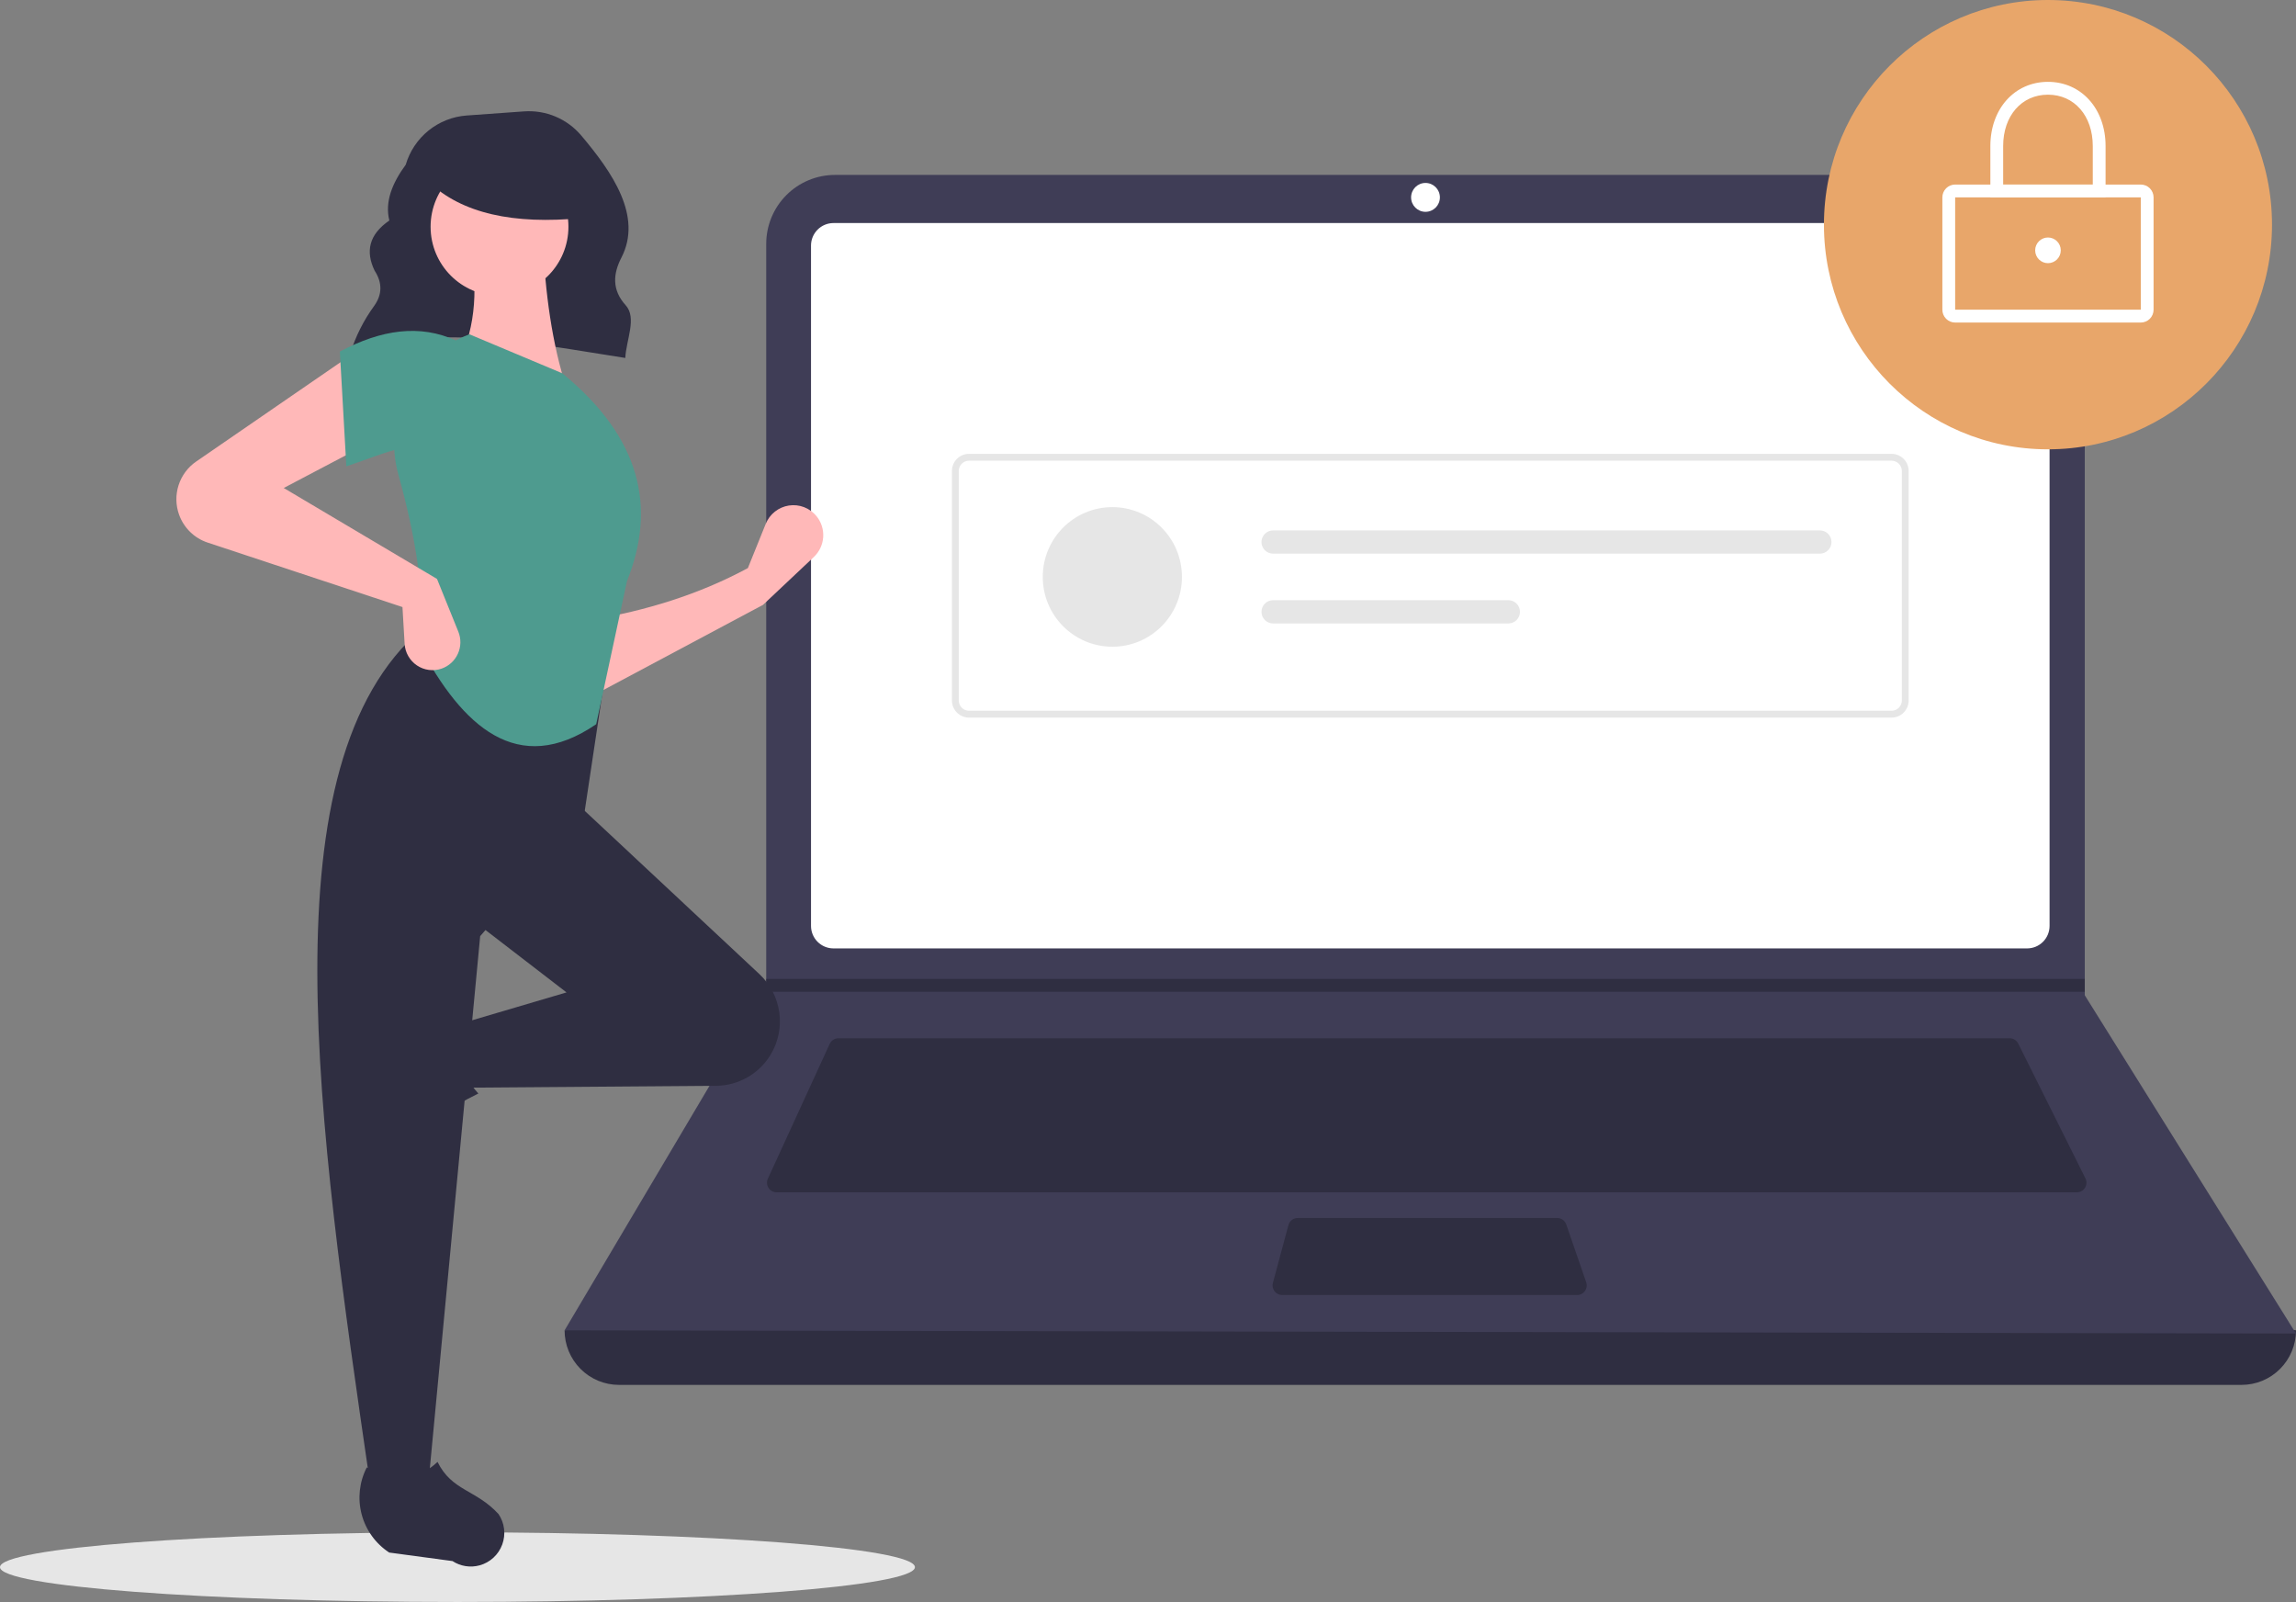 <svg width="291" height="203" viewBox="0 0 291 203" fill="none" xmlns="http://www.w3.org/2000/svg">
<rect x="0" y="0" width="291" height="203" fill="#808080" stroke="none"/>
<g clip-path="url(#clip0_140_137)">
<path d="M57.98 203C90.001 203 115.96 201.023 115.96 198.585C115.96 196.146 90.001 194.17 57.98 194.17C25.959 194.17 0 196.146 0 198.585C0 201.023 25.959 203 57.98 203Z" fill="#E6E6E6"/>
<path d="M44.319 45.042C54.409 40.739 66.977 43.465 79.25 45.358C79.364 43.066 80.749 40.277 79.299 38.679C77.537 36.736 77.699 34.696 78.759 32.643C81.47 27.395 77.586 21.81 73.664 17.166C72.78 16.122 71.663 15.301 70.403 14.771C69.144 14.241 67.777 14.017 66.415 14.115L59.15 14.636C57.382 14.762 55.695 15.427 54.314 16.541C52.934 17.656 51.925 19.166 51.424 20.871C49.689 23.236 48.761 25.595 49.346 27.942C46.747 29.722 46.311 31.871 47.478 34.294C48.468 35.819 48.458 37.304 47.433 38.748C46.088 40.589 45.057 42.641 44.384 44.821L44.319 45.042Z" fill="#2F2E41"/>
<path d="M284.104 175.49H78.453C76.624 175.49 74.87 174.762 73.577 173.465C72.284 172.169 71.557 170.41 71.557 168.576C146.106 159.89 219.254 159.89 291 168.576C291 170.41 290.273 172.169 288.98 173.465C287.687 174.762 285.933 175.49 284.104 175.49Z" fill="#2F2E41"/>
<path d="M291 168.983L71.557 168.576L96.99 125.67L97.112 125.466V30.905C97.112 29.757 97.337 28.621 97.775 27.56C98.213 26.5 98.855 25.536 99.665 24.725C100.474 23.913 101.435 23.269 102.493 22.83C103.55 22.391 104.684 22.165 105.829 22.165H255.512C256.657 22.165 257.79 22.391 258.848 22.83C259.905 23.269 260.866 23.913 261.676 24.725C262.485 25.536 263.127 26.5 263.565 27.56C264.003 28.621 264.229 29.757 264.229 30.905V126.117L291 168.983Z" fill="#3F3D56"/>
<path d="M105.63 28.265C104.877 28.266 104.155 28.567 103.623 29.1C103.091 29.634 102.791 30.358 102.79 31.112V117.332C102.791 118.087 103.091 118.811 103.623 119.344C104.155 119.878 104.877 120.178 105.63 120.179H256.928C257.68 120.178 258.402 119.878 258.934 119.344C259.467 118.811 259.766 118.087 259.767 117.332V31.112C259.766 30.358 259.467 29.634 258.934 29.1C258.402 28.567 257.68 28.266 256.928 28.265H105.63Z" fill="white"/>
<path d="M106.264 131.567C106.031 131.567 105.803 131.634 105.608 131.76C105.412 131.886 105.256 132.065 105.158 132.277L97.322 149.358C97.236 149.544 97.199 149.749 97.213 149.953C97.227 150.157 97.292 150.354 97.402 150.526C97.513 150.699 97.664 150.841 97.843 150.939C98.022 151.037 98.223 151.088 98.427 151.088H263.226C263.434 151.088 263.638 151.035 263.819 150.934C264 150.833 264.152 150.687 264.261 150.51C264.37 150.333 264.432 150.131 264.442 149.923C264.451 149.715 264.407 149.509 264.314 149.323L255.796 132.241C255.696 132.038 255.541 131.867 255.348 131.748C255.156 131.629 254.934 131.566 254.708 131.567H106.264Z" fill="#2F2E41"/>
<path d="M180.67 26.842C181.678 26.842 182.496 26.023 182.496 25.012C182.496 24.001 181.678 23.182 180.67 23.182C179.662 23.182 178.845 24.001 178.845 25.012C178.845 26.023 179.662 26.842 180.67 26.842Z" fill="white"/>
<path d="M164.472 154.342C164.204 154.342 163.944 154.431 163.732 154.594C163.52 154.757 163.367 154.986 163.297 155.245L161.331 162.565C161.283 162.746 161.276 162.936 161.312 163.12C161.349 163.303 161.427 163.476 161.54 163.625C161.654 163.773 161.8 163.894 161.968 163.977C162.135 164.06 162.319 164.103 162.506 164.103H199.89C200.084 164.103 200.275 164.056 200.447 163.967C200.62 163.878 200.769 163.749 200.881 163.59C200.994 163.432 201.067 163.249 201.094 163.056C201.122 162.864 201.103 162.667 201.039 162.484L198.512 155.163C198.429 154.923 198.274 154.715 198.068 154.568C197.862 154.421 197.615 154.342 197.362 154.342H164.472Z" fill="#2F2E41"/>
<path d="M264.229 124.043V125.67H96.99L97.116 125.466V124.043H264.229Z" fill="#2F2E41"/>
<path d="M259.564 56.938C275.245 56.938 287.958 44.192 287.958 28.469C287.958 12.746 275.245 0 259.564 0C243.883 0 231.17 12.746 231.17 28.469C231.17 44.192 243.883 56.938 259.564 56.938Z" fill="#E8A66A"/>
<path d="M271.327 40.873H247.801C247.371 40.873 246.958 40.701 246.654 40.396C246.35 40.091 246.179 39.678 246.179 39.246V25.012C246.179 24.581 246.35 24.167 246.654 23.862C246.958 23.557 247.371 23.386 247.801 23.385H271.327C271.757 23.386 272.17 23.557 272.474 23.862C272.778 24.167 272.949 24.581 272.95 25.012V39.246C272.949 39.678 272.778 40.091 272.474 40.396C272.17 40.701 271.757 40.873 271.327 40.873ZM247.801 25.012V39.246H271.328L271.327 25.012L247.801 25.012Z" fill="white"/>
<path d="M266.865 25.012H252.263V18.505C252.263 13.792 255.334 10.371 259.564 10.371C263.795 10.371 266.865 13.792 266.865 18.505L266.865 25.012ZM253.885 23.385H265.243V18.505C265.243 14.674 262.908 11.998 259.564 11.998C256.221 11.998 253.885 14.674 253.885 18.505L253.885 23.385Z" fill="white"/>
<path d="M259.564 33.349C260.46 33.349 261.187 32.621 261.187 31.723C261.187 30.824 260.46 30.096 259.564 30.096C258.668 30.096 257.942 30.824 257.942 31.723C257.942 32.621 258.668 33.349 259.564 33.349Z" fill="white"/>
<path d="M239.743 90.934H122.814C122.24 90.934 121.69 90.705 121.284 90.298C120.878 89.891 120.65 89.339 120.649 88.763V59.682C120.65 59.106 120.878 58.554 121.284 58.147C121.69 57.74 122.24 57.511 122.814 57.511H239.743C240.317 57.511 240.867 57.74 241.273 58.147C241.679 58.554 241.908 59.106 241.908 59.682V88.763C241.908 89.339 241.679 89.891 241.273 90.298C240.867 90.705 240.317 90.934 239.743 90.934ZM122.814 58.379C122.47 58.379 122.14 58.517 121.896 58.761C121.653 59.005 121.516 59.336 121.515 59.682V88.763C121.516 89.109 121.653 89.44 121.896 89.684C122.14 89.928 122.47 90.066 122.814 90.066H239.743C240.087 90.066 240.418 89.928 240.661 89.684C240.905 89.44 241.042 89.109 241.042 88.763V59.682C241.042 59.336 240.905 59.005 240.661 58.761C240.418 58.517 240.087 58.379 239.743 58.379L122.814 58.379Z" fill="#E6E6E6"/>
<path d="M140.983 81.95C145.854 81.95 149.803 77.991 149.803 73.106C149.803 68.222 145.854 64.263 140.983 64.263C136.111 64.263 132.162 68.222 132.162 73.106C132.162 77.991 136.111 81.95 140.983 81.95Z" fill="#E6E6E6"/>
<path d="M161.354 67.211C161.161 67.21 160.969 67.248 160.791 67.322C160.612 67.396 160.45 67.505 160.313 67.642C160.176 67.778 160.068 67.941 159.994 68.12C159.92 68.299 159.881 68.491 159.881 68.685C159.881 68.878 159.92 69.07 159.994 69.249C160.068 69.428 160.176 69.591 160.313 69.728C160.45 69.865 160.612 69.973 160.791 70.047C160.969 70.121 161.161 70.159 161.354 70.159H230.657C231.047 70.159 231.421 70.003 231.697 69.727C231.972 69.451 232.127 69.076 232.127 68.685C232.127 68.294 231.972 67.919 231.697 67.642C231.421 67.366 231.047 67.211 230.657 67.211H161.354Z" fill="#E6E6E6"/>
<path d="M161.354 76.054C160.964 76.054 160.59 76.21 160.314 76.486C160.039 76.763 159.884 77.138 159.884 77.528C159.884 77.919 160.039 78.294 160.314 78.571C160.59 78.847 160.964 79.002 161.354 79.002H191.175C191.565 79.002 191.939 78.847 192.215 78.571C192.49 78.294 192.645 77.919 192.645 77.528C192.645 77.138 192.49 76.763 192.215 76.486C191.939 76.21 191.565 76.054 191.175 76.054H161.354Z" fill="#E6E6E6"/>
<path d="M96.702 76.651L75.087 88.173L74.814 78.571C81.868 77.39 88.581 75.334 94.787 71.987L97.048 66.387C97.294 65.777 97.694 65.241 98.209 64.833C98.725 64.425 99.337 64.158 99.986 64.059C100.635 63.959 101.298 64.031 101.911 64.266C102.525 64.502 103.066 64.893 103.483 65.402C104.093 66.146 104.397 67.095 104.335 68.056C104.274 69.017 103.85 69.919 103.149 70.578L96.702 76.651Z" fill="#FFB8B8"/>
<path d="M43.888 143.175C43.73 142.595 43.697 141.988 43.79 141.394C43.883 140.8 44.1 140.233 44.427 139.73L49.175 132.423C50.298 130.695 52.022 129.447 54.011 128.921C56 128.395 58.113 128.628 59.94 129.576C57.944 132.982 58.223 135.969 60.629 138.566C56.893 140.394 53.441 142.754 50.378 145.573C49.819 145.955 49.176 146.198 48.505 146.281C47.833 146.364 47.152 146.285 46.517 146.05C45.882 145.815 45.312 145.432 44.855 144.932C44.397 144.432 44.066 143.829 43.888 143.175Z" fill="#2F2E41"/>
<path d="M97.687 133.622C96.968 134.822 95.954 135.818 94.741 136.512C93.529 137.207 92.158 137.577 90.762 137.588L59.218 137.827L57.85 129.871L71.804 125.756L60.039 116.703L72.898 101.615L96.255 123.442C97.62 124.718 98.507 126.425 98.768 128.278C99.028 130.131 98.647 132.017 97.687 133.622Z" fill="#2F2E41"/>
<path d="M54.293 188.03H46.905C40.273 142.444 33.521 96.731 53.472 79.668L77.002 83.509L73.993 103.535L60.859 118.624L54.293 188.03Z" fill="#2F2E41"/>
<path d="M60.787 198.357C60.209 198.515 59.603 198.549 59.011 198.455C58.419 198.362 57.853 198.145 57.351 197.816L49.33 196.735C47.606 195.609 46.361 193.882 45.836 191.887C45.311 189.893 45.544 187.774 46.489 185.942C49.886 187.943 52.866 187.664 55.455 185.251C57.285 188.955 60.299 188.729 63.178 191.85C63.56 192.41 63.802 193.054 63.885 193.727C63.967 194.401 63.888 195.084 63.654 195.721C63.42 196.358 63.038 196.929 62.539 197.387C62.041 197.846 61.44 198.178 60.787 198.357Z" fill="#2F2E41"/>
<path d="M71.804 49.217L58.123 45.925C60.395 41.262 60.583 36.074 59.491 30.563L68.794 30.288C69.086 37.141 69.968 43.544 71.804 49.217Z" fill="#FFB8B8"/>
<path d="M75.564 91.769C65.605 98.573 58.568 92.002 53.199 81.863C53.945 75.659 52.736 68.235 50.499 60.167C49.504 56.609 49.875 52.806 51.54 49.509C53.205 46.212 56.042 43.661 59.492 42.359L71.257 47.297C81.247 55.462 83.213 64.305 79.465 73.633L75.564 91.769Z" fill="#4E9B8F"/>
<path d="M46.905 56.076L35.961 61.837L55.387 73.359L58.09 80.044C58.271 80.49 58.359 80.968 58.349 81.45C58.339 81.931 58.231 82.405 58.032 82.844C57.833 83.282 57.548 83.675 57.192 83.999C56.837 84.323 56.42 84.571 55.966 84.728C55.45 84.906 54.9 84.963 54.358 84.892C53.817 84.822 53.299 84.627 52.846 84.322C52.392 84.018 52.015 83.612 51.744 83.137C51.473 82.662 51.315 82.131 51.283 81.584L51.01 76.925L26.319 68.756C25.487 68.48 24.729 68.019 24.101 67.406C23.473 66.793 22.993 66.046 22.696 65.219C22.264 64.015 22.242 62.7 22.634 61.482C23.026 60.263 23.809 59.209 24.862 58.485L44.717 44.828L46.905 56.076Z" fill="#FFB8B8"/>
<path d="M57.85 57.173C53.285 55.167 49.135 57.346 43.896 59.093L43.075 44.554C48.277 41.774 53.237 41.024 57.85 43.182L57.85 57.173Z" fill="#4E9B8F"/>
<path d="M63.31 37.49C68.134 37.49 72.044 33.569 72.044 28.733C72.044 23.896 68.134 19.975 63.31 19.975C58.486 19.975 54.575 23.896 54.575 28.733C54.575 33.569 58.486 37.49 63.31 37.49Z" fill="#FFB8B8"/>
<path d="M73.759 27.628C65.111 28.477 58.522 27.059 54.31 23.021V19.77H73.025L73.759 27.628Z" fill="#2F2E41"/>
</g>
<defs>
<clipPath id="clip0_140_137">
<rect width="291" height="203" fill="white"/>
</clipPath>
</defs>
</svg>
